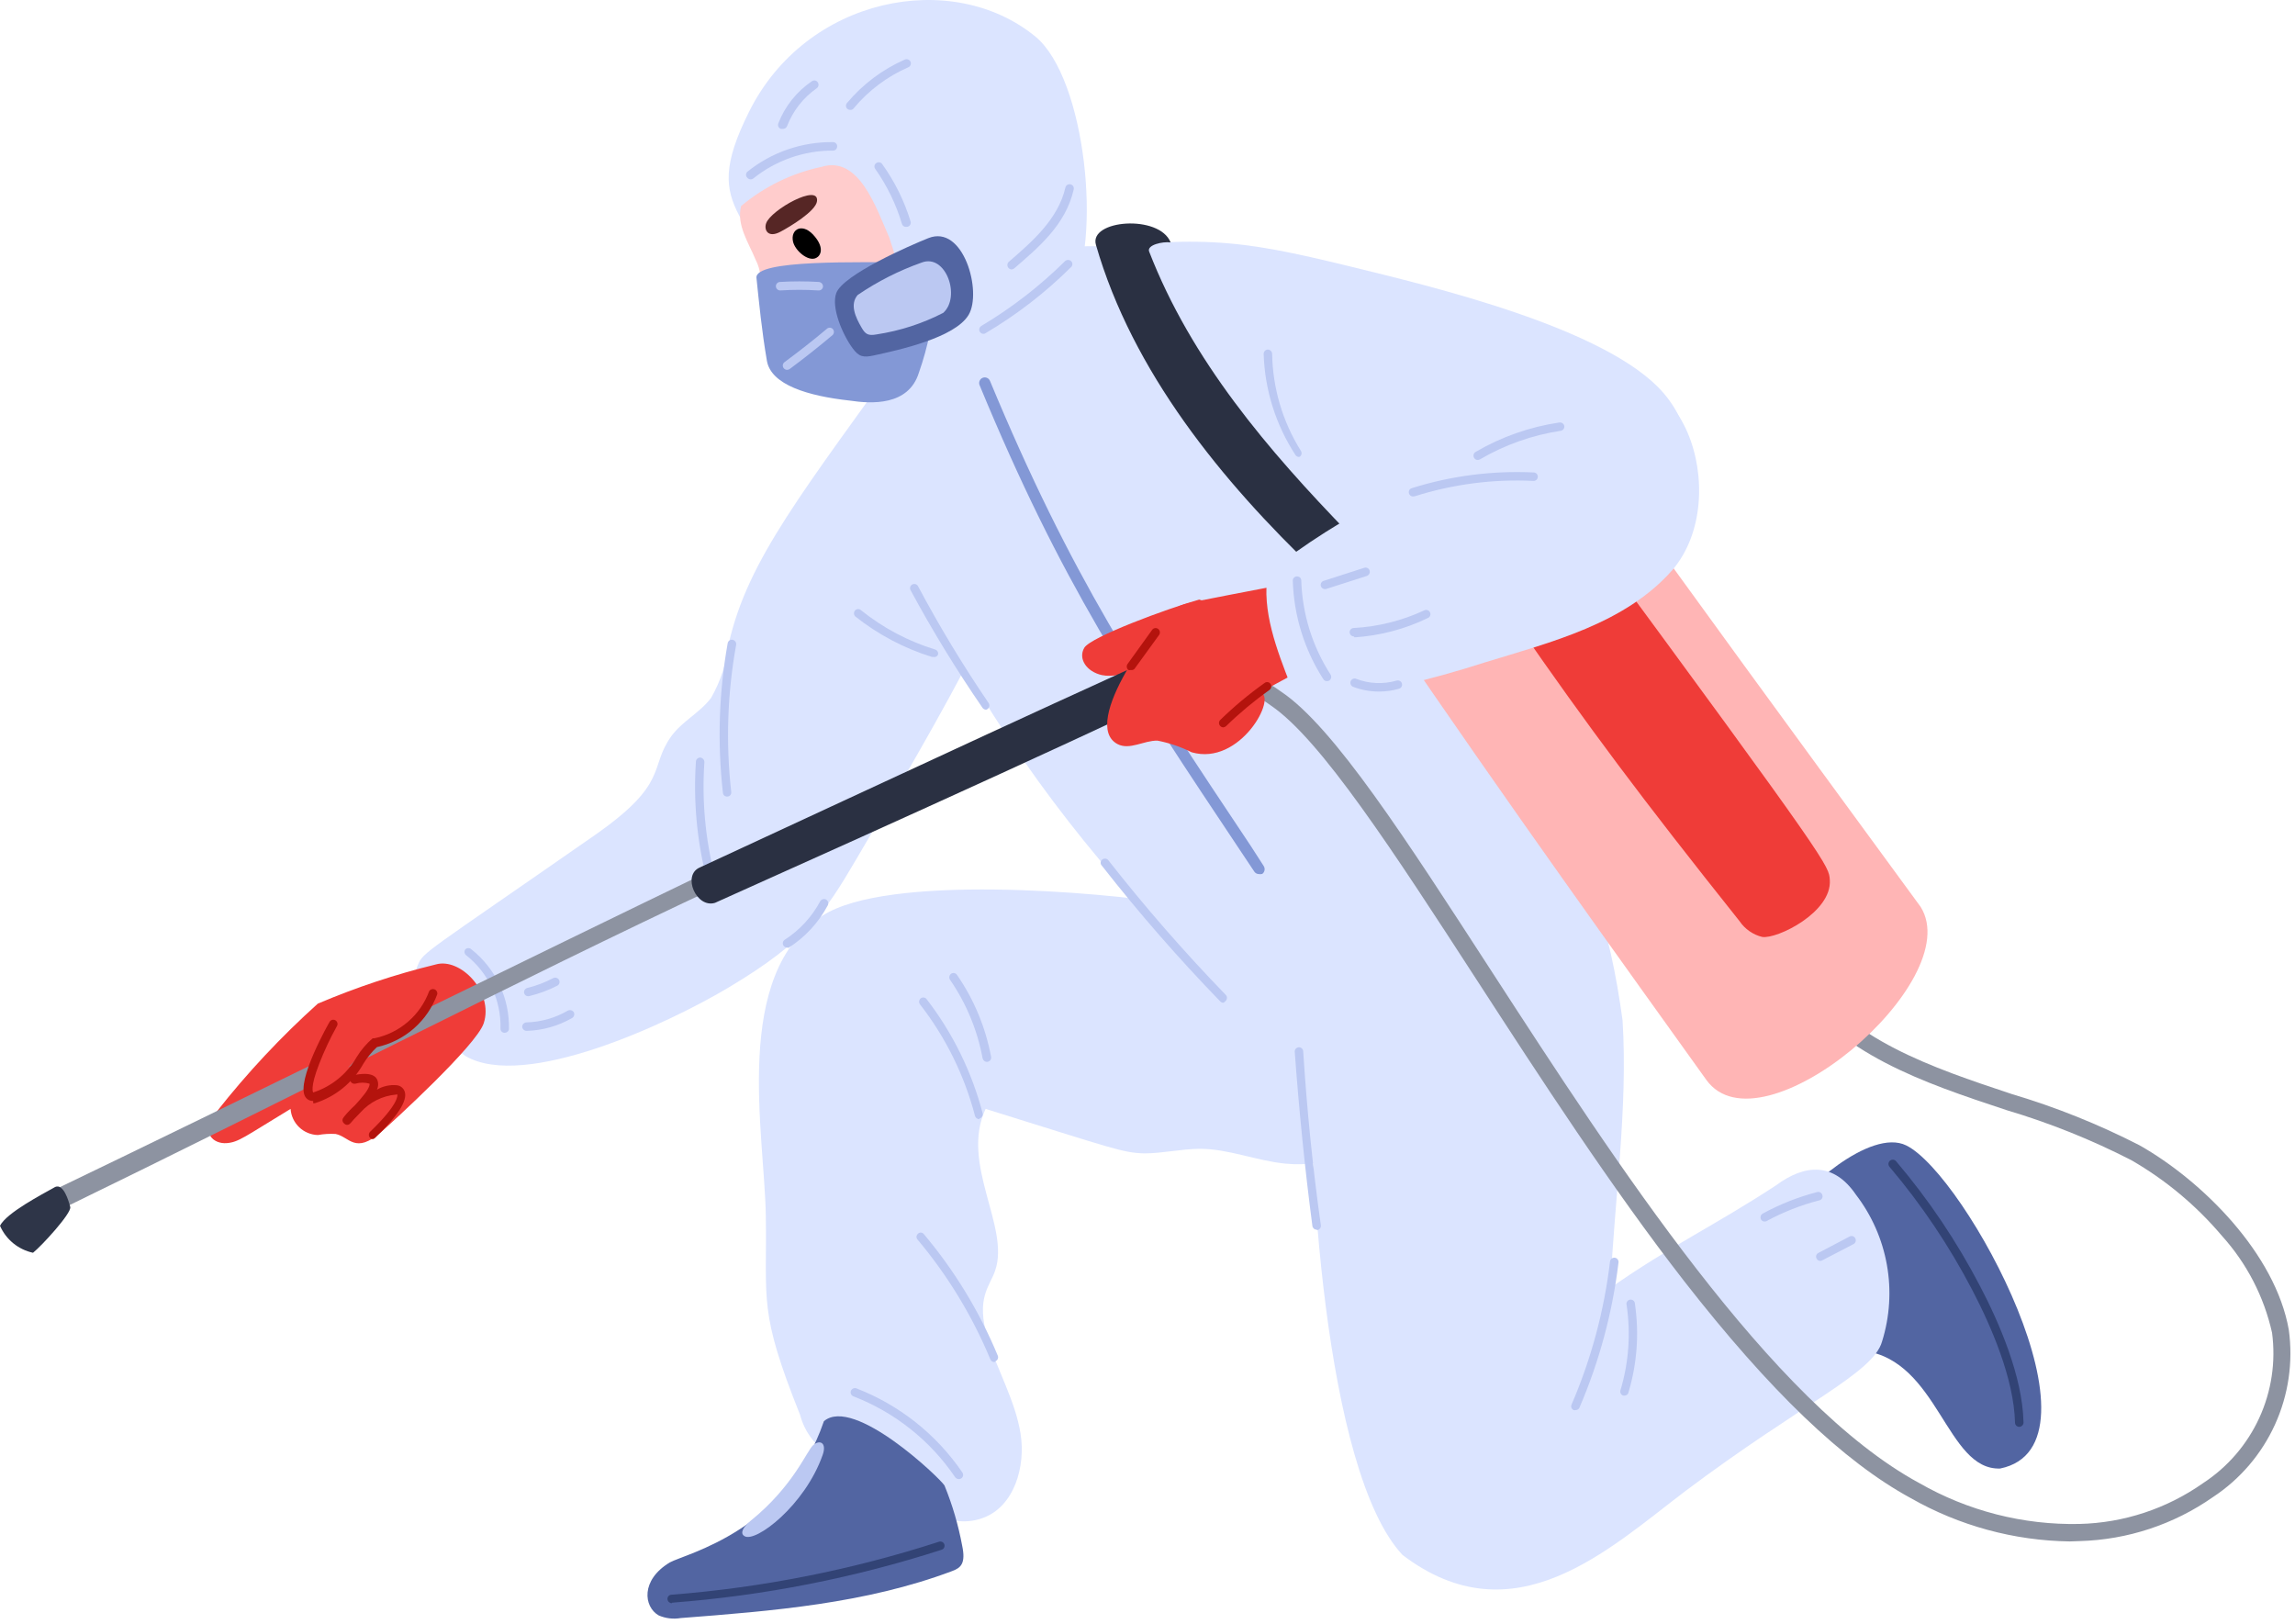<svg width="130" height="92" viewBox="0 0 130 92" fill="none" xmlns="http://www.w3.org/2000/svg">
<path d="M45.43 19.331C42.94 11.671 39.43 12.331 42.43 6.331C45.67 -0.189 53.94 -1.789 58.65 2.071C61.52 4.441 62.43 13.681 60.65 16.801C58.32 20.801 52.98 20.801 48.86 20.421C47.69 20.361 46.11 20.361 45.43 19.331Z" fill="#DBE4FF"/>
<path d="M51.66 19.22C45.46 27.9 42.38 31.64 41.28 36.45C41.16 37.535 40.82 38.583 40.28 39.53C39.65 40.37 38.63 40.86 38.02 41.71C36.74 43.5 37.95 44.34 33.67 47.32C24.09 53.99 23.98 53.91 23.67 54.66C23.25 55.6 23.81 56.66 24.37 57.54C24.848 58.447 25.533 59.229 26.37 59.82C29.71 61.76 37.78 58.02 41.28 55.93C45.69 53.3 46.76 51.63 48.45 48.76C52.98 41.04 58.93 31.12 59.23 25.7C59.51 20.62 56.23 17.55 53.58 17.63C52.58 17.66 51.58 18.18 51.66 19.22Z" fill="#DBE4FF"/>
<path d="M101.27 68.881C101.97 67.451 105.96 63.881 107.98 64.881C111.34 66.531 119.65 81.881 113.3 83.181C110.24 83.301 109.82 77.051 105.55 76.511C104.04 76.511 104.99 74.511 101.71 69.621C101.5 69.281 101 68.971 101.27 68.881Z" fill="#5265A2"/>
<path d="M74.3 58.461C74 65.131 75.01 83.351 79.45 88.081C85.75 92.861 91.1 87.771 95.45 84.471C102.1 79.471 106.11 77.791 106.61 75.981C107.047 74.579 107.141 73.092 106.883 71.646C106.626 70.2 106.024 68.837 105.13 67.671C103.89 65.851 102.27 65.901 100.59 67.151C97.1 69.431 94.59 70.591 91.22 72.951C91.45 67.901 92.22 62.831 91.91 57.791C91.22 52.791 89.91 47.391 85.77 44.031C81.51 47.871 75.06 52.301 74.3 58.461Z" fill="#DBE4FF"/>
<path d="M52.47 33.791C59.99 48.961 72.25 59.441 76.66 61.501C84.19 65.011 93.74 59.761 87.6 46.291C86.203 43.534 84.564 40.907 82.7 38.441C73.16 24.691 73.58 12.681 59.82 14.051C56.54 14.371 55.46 15.101 53.89 18.141C51.78 22.211 49.29 27.361 52.47 33.791Z" fill="#DBE4FF"/>
<path d="M117.24 87.311C114.081 87.267 110.985 86.424 108.24 84.861C104.41 82.781 100.24 78.771 95.41 72.581C91.26 67.241 87.22 61.011 83.66 55.521C78.92 48.211 74.82 41.891 72 39.971C71.269 39.425 70.428 39.046 69.534 38.861C68.641 38.676 67.718 38.69 66.83 38.901C66.77 38.919 66.706 38.926 66.644 38.919C66.581 38.913 66.52 38.895 66.464 38.865C66.408 38.836 66.359 38.795 66.319 38.746C66.279 38.697 66.249 38.641 66.23 38.581C66.196 38.457 66.211 38.326 66.273 38.214C66.335 38.101 66.438 38.018 66.56 37.981C67.586 37.725 68.656 37.699 69.693 37.905C70.731 38.111 71.71 38.543 72.56 39.171C75.56 41.171 79.68 47.601 84.48 55.001C91.55 65.901 100.35 79.471 108.71 84.001C111.47 85.586 114.609 86.388 117.79 86.321C120.301 86.261 122.737 85.457 124.79 84.011C126.18 83.104 127.284 81.823 127.976 80.315C128.668 78.808 128.919 77.135 128.7 75.491C128.243 73.446 127.265 71.555 125.86 70.001C124.408 68.284 122.669 66.832 120.72 65.711C118.459 64.552 116.096 63.605 113.66 62.881C108.95 61.321 104.09 59.701 101.4 55.561C101.364 55.509 101.338 55.45 101.326 55.388C101.313 55.326 101.313 55.262 101.326 55.2C101.339 55.138 101.365 55.08 101.402 55.028C101.439 54.977 101.486 54.933 101.54 54.901C101.592 54.866 101.651 54.841 101.713 54.829C101.775 54.817 101.838 54.818 101.9 54.831C101.961 54.844 102.02 54.869 102.071 54.905C102.123 54.941 102.167 54.987 102.2 55.041C104.72 58.891 109.42 60.461 113.96 61.971C116.455 62.712 118.875 63.683 121.19 64.871C124.73 66.871 128.89 71.001 129.65 75.331C129.9 77.154 129.629 79.011 128.868 80.687C128.107 82.363 126.888 83.789 125.35 84.801C123.135 86.351 120.513 87.217 117.81 87.291L117.24 87.311Z" fill="#8D93A1"/>
<path d="M66.58 51.211C62.24 50.511 50.26 49.491 46.58 51.871C41.43 55.201 43.31 64.181 43.38 68.871C43.45 73.761 42.96 74.231 45.32 80.141C45.458 80.668 45.708 81.159 46.053 81.58C46.398 82.001 46.83 82.343 47.32 82.581C51.61 85.181 53.61 86.721 55.65 85.991C57.44 85.361 58.11 83.091 57.81 81.211C57.51 79.331 56.5 77.651 55.95 75.831C55.26 73.501 56.06 72.891 56.37 71.971C57.23 69.491 54.37 65.921 55.83 62.811C63.03 65.051 63.59 65.301 64.83 65.331C65.83 65.331 66.9 65.081 67.95 65.071C69.59 65.071 71.17 65.751 72.81 65.911C77.49 66.391 83.41 61.851 84.12 59.991C84.83 58.131 83.55 56.251 82.05 55.061C79.28 52.871 75.68 52.061 72.22 51.371C67.68 50.421 65.14 49.581 66.58 51.211Z" fill="#DBE4FF"/>
<path d="M78.48 35.351C85.64 45.861 92.04 54.721 96.65 61.161C99.75 65.481 111.46 55.581 108.79 51.361C99.64 38.861 97.58 36.051 90.1 25.681C90.013 25.564 89.901 25.467 89.773 25.398C89.644 25.328 89.502 25.288 89.356 25.279C89.21 25.27 89.064 25.294 88.929 25.348C88.793 25.402 88.671 25.485 88.57 25.591L80.42 31.451C78.95 32.341 77.93 33.821 78.48 35.351Z" fill="#FFB5B5"/>
<path d="M85.97 35.401C89.97 41.171 92.97 45.191 98.54 52.181C98.841 52.626 99.298 52.944 99.82 53.071C100.67 53.201 103.77 51.671 103.65 49.851C103.59 49.031 103.79 49.151 89.65 29.941C88.99 29.031 88.43 28.551 86.76 29.311C82.93 31.051 83.85 32.381 85.97 35.401Z" fill="#EF3C38"/>
<path d="M40.24 49.85C40.186 49.85 40.133 49.833 40.09 49.8C40.047 49.768 40.015 49.722 40 49.67C39.468 47.537 39.273 45.334 39.42 43.14C39.421 43.109 39.429 43.078 39.442 43.049C39.455 43.021 39.474 42.995 39.497 42.974C39.521 42.952 39.548 42.936 39.578 42.925C39.607 42.914 39.639 42.909 39.67 42.91C39.734 42.918 39.792 42.948 39.835 42.996C39.877 43.044 39.901 43.106 39.9 43.17C39.754 45.314 39.946 47.467 40.47 49.55C40.485 49.611 40.476 49.676 40.444 49.73C40.413 49.784 40.361 49.824 40.3 49.84L40.24 49.85Z" fill="#BBC8F2"/>
<path d="M44.58 53.671C44.54 53.67 44.501 53.66 44.466 53.641C44.431 53.622 44.402 53.594 44.38 53.561C44.346 53.507 44.334 53.443 44.347 53.381C44.361 53.319 44.398 53.265 44.45 53.231C45.295 52.687 45.987 51.937 46.46 51.051C46.492 50.995 46.544 50.953 46.605 50.935C46.667 50.916 46.733 50.922 46.79 50.951C46.846 50.982 46.888 51.034 46.906 51.096C46.925 51.157 46.919 51.223 46.89 51.281C46.367 52.263 45.599 53.093 44.66 53.691C44.633 53.688 44.606 53.681 44.58 53.671Z" fill="#BBC8F2"/>
<path d="M28.58 58.501C28.549 58.501 28.518 58.495 28.49 58.482C28.461 58.47 28.436 58.452 28.414 58.43C28.392 58.407 28.376 58.381 28.365 58.352C28.354 58.323 28.349 58.292 28.35 58.261C28.371 57.466 28.206 56.677 27.869 55.957C27.533 55.237 27.033 54.605 26.41 54.111C26.384 54.092 26.362 54.068 26.346 54.041C26.329 54.014 26.318 53.983 26.314 53.951C26.309 53.92 26.311 53.887 26.319 53.856C26.327 53.825 26.341 53.796 26.36 53.771C26.407 53.728 26.467 53.704 26.53 53.704C26.593 53.704 26.654 53.728 26.7 53.771C27.383 54.311 27.93 55.002 28.3 55.79C28.669 56.578 28.851 57.441 28.83 58.311C28.817 58.366 28.784 58.415 28.739 58.45C28.693 58.484 28.637 58.502 28.58 58.501Z" fill="#BBC8F2"/>
<path d="M29.83 58.391C29.767 58.391 29.706 58.367 29.66 58.325C29.614 58.282 29.585 58.224 29.58 58.161C29.58 58.096 29.605 58.034 29.65 57.988C29.695 57.941 29.756 57.913 29.82 57.911C30.647 57.889 31.456 57.659 32.17 57.241C32.227 57.214 32.291 57.208 32.352 57.224C32.413 57.241 32.465 57.279 32.5 57.331C32.53 57.387 32.537 57.452 32.52 57.514C32.504 57.575 32.464 57.628 32.41 57.661C31.624 58.115 30.738 58.366 29.83 58.391Z" fill="#BBC8F2"/>
<path d="M29.92 56.431C29.867 56.432 29.815 56.415 29.773 56.382C29.731 56.349 29.702 56.303 29.69 56.251C29.683 56.22 29.682 56.188 29.687 56.156C29.692 56.125 29.703 56.095 29.72 56.068C29.736 56.041 29.758 56.018 29.784 55.999C29.81 55.981 29.839 55.968 29.87 55.961C30.381 55.835 30.875 55.647 31.34 55.401C31.399 55.373 31.466 55.368 31.527 55.389C31.589 55.409 31.64 55.453 31.67 55.511C31.699 55.566 31.704 55.631 31.685 55.691C31.667 55.751 31.625 55.801 31.57 55.831C31.066 56.09 30.532 56.288 29.98 56.421L29.92 56.431Z" fill="#BBC8F2"/>
<path d="M69.29 56.8C69.225 56.797 69.164 56.768 69.12 56.721C66.752 54.281 64.516 51.717 62.42 49.041C62.397 49.019 62.378 48.993 62.365 48.963C62.352 48.934 62.345 48.903 62.345 48.87C62.345 48.839 62.352 48.807 62.365 48.778C62.378 48.748 62.397 48.722 62.42 48.7C62.467 48.658 62.527 48.634 62.59 48.634C62.653 48.634 62.714 48.658 62.76 48.7C64.848 51.365 67.075 53.919 69.43 56.35C69.453 56.373 69.47 56.399 69.483 56.428C69.495 56.458 69.501 56.489 69.501 56.52C69.501 56.552 69.495 56.583 69.483 56.612C69.47 56.642 69.453 56.668 69.43 56.691C69.397 56.741 69.348 56.78 69.29 56.8Z" fill="#BBC8F2"/>
<path d="M55.47 63.391C55.416 63.391 55.363 63.373 55.32 63.341C55.277 63.308 55.245 63.263 55.23 63.211C54.633 60.923 53.578 58.78 52.13 56.911C52.087 56.864 52.063 56.804 52.063 56.741C52.063 56.678 52.087 56.617 52.13 56.571C52.153 56.548 52.179 56.531 52.208 56.518C52.237 56.506 52.269 56.5 52.3 56.5C52.332 56.5 52.363 56.506 52.392 56.518C52.421 56.531 52.448 56.548 52.47 56.571C53.958 58.494 55.043 60.698 55.66 63.051C55.676 63.113 55.667 63.179 55.635 63.235C55.603 63.29 55.552 63.332 55.49 63.351L55.47 63.391Z" fill="#BBC8F2"/>
<path d="M55.9 60.151C55.844 60.147 55.791 60.125 55.748 60.09C55.705 60.054 55.675 60.005 55.66 59.951C55.365 58.351 54.735 56.831 53.81 55.491C53.776 55.437 53.764 55.371 53.777 55.307C53.79 55.244 53.827 55.188 53.88 55.151C53.933 55.117 53.998 55.105 54.06 55.118C54.121 55.132 54.175 55.169 54.21 55.221C55.172 56.616 55.829 58.197 56.14 59.861C56.152 59.924 56.139 59.988 56.103 60.04C56.067 60.093 56.013 60.129 55.95 60.141L55.9 60.151Z" fill="#BBC8F2"/>
<path d="M56.33 77.151C56.281 77.152 56.233 77.139 56.192 77.112C56.15 77.085 56.118 77.046 56.1 77.001C55.081 74.549 53.695 72.266 51.99 70.231C51.967 70.209 51.948 70.183 51.935 70.154C51.922 70.124 51.915 70.093 51.915 70.061C51.915 70.029 51.922 69.997 51.935 69.968C51.948 69.939 51.967 69.912 51.99 69.891C52.011 69.868 52.036 69.849 52.065 69.836C52.093 69.823 52.124 69.816 52.155 69.816C52.186 69.816 52.217 69.823 52.246 69.836C52.274 69.849 52.3 69.868 52.32 69.891C54.066 71.961 55.483 74.289 56.52 76.791C56.543 76.849 56.543 76.915 56.519 76.972C56.494 77.03 56.448 77.076 56.39 77.101C56.375 77.123 56.354 77.14 56.33 77.151Z" fill="#BBC8F2"/>
<path d="M54.31 83.781C54.272 83.779 54.234 83.769 54.2 83.752C54.165 83.735 54.135 83.71 54.11 83.681C52.699 81.6 50.686 79.998 48.34 79.091C48.311 79.08 48.283 79.063 48.261 79.041C48.237 79.02 48.219 78.994 48.206 78.965C48.193 78.936 48.186 78.905 48.185 78.874C48.184 78.842 48.189 78.811 48.2 78.781C48.225 78.723 48.27 78.676 48.328 78.65C48.385 78.624 48.45 78.621 48.51 78.641C50.946 79.584 53.038 81.243 54.51 83.401C54.529 83.427 54.543 83.457 54.55 83.488C54.557 83.519 54.558 83.552 54.552 83.584C54.547 83.615 54.535 83.646 54.517 83.673C54.5 83.7 54.477 83.723 54.45 83.741C54.409 83.769 54.36 83.783 54.31 83.781Z" fill="#BBC8F2"/>
<path d="M99.96 69.19C99.917 69.193 99.874 69.183 99.837 69.162C99.8 69.14 99.769 69.109 99.75 69.07C99.721 69.013 99.715 68.947 99.734 68.885C99.752 68.824 99.794 68.772 99.85 68.74C100.826 68.208 101.864 67.799 102.94 67.52C102.971 67.513 103.003 67.512 103.034 67.517C103.065 67.522 103.095 67.533 103.122 67.55C103.149 67.567 103.173 67.588 103.191 67.614C103.21 67.64 103.223 67.669 103.23 67.7C103.239 67.731 103.242 67.762 103.238 67.793C103.234 67.825 103.224 67.855 103.208 67.882C103.192 67.909 103.171 67.933 103.145 67.952C103.12 67.97 103.091 67.983 103.06 67.99C102.015 68.258 101.007 68.654 100.06 69.17C100.029 69.186 99.994 69.192 99.96 69.19Z" fill="#BBC8F2"/>
<path d="M103.11 71.42C103.067 71.421 103.024 71.409 102.986 71.386C102.949 71.363 102.919 71.33 102.9 71.29C102.885 71.263 102.875 71.233 102.872 71.202C102.869 71.17 102.872 71.139 102.881 71.109C102.89 71.079 102.906 71.051 102.926 71.027C102.947 71.004 102.972 70.984 103 70.97L104.77 70.04C104.798 70.025 104.828 70.015 104.859 70.012C104.89 70.009 104.922 70.012 104.952 70.021C104.982 70.031 105.01 70.046 105.033 70.067C105.057 70.087 105.077 70.112 105.09 70.14C105.106 70.168 105.116 70.2 105.119 70.231C105.123 70.263 105.12 70.296 105.11 70.327C105.101 70.357 105.085 70.386 105.065 70.411C105.044 70.435 105.019 70.456 104.99 70.47L103.22 71.39C103.187 71.409 103.149 71.42 103.11 71.42Z" fill="#BBC8F2"/>
<path d="M89.24 79.871C89.208 79.882 89.173 79.882 89.14 79.871C89.112 79.859 89.086 79.842 89.064 79.819C89.042 79.797 89.025 79.771 89.014 79.742C89.003 79.713 88.998 79.682 88.999 79.651C89 79.62 89.007 79.589 89.02 79.561C90.133 76.977 90.868 74.245 91.2 71.451C91.208 71.388 91.241 71.33 91.292 71.29C91.342 71.251 91.407 71.233 91.47 71.241C91.534 71.249 91.592 71.282 91.631 71.333C91.671 71.383 91.688 71.448 91.68 71.511C91.339 74.35 90.591 77.125 89.46 79.751C89.438 79.79 89.406 79.821 89.367 79.842C89.328 79.863 89.284 79.873 89.24 79.871Z" fill="#BBC8F2"/>
<path d="M92.02 79.051H91.95C91.92 79.042 91.892 79.027 91.868 79.007C91.843 78.987 91.823 78.962 91.808 78.934C91.793 78.906 91.784 78.876 91.781 78.844C91.778 78.813 91.781 78.781 91.79 78.751C92.261 77.186 92.38 75.537 92.14 73.921C92.13 73.888 92.128 73.853 92.133 73.819C92.137 73.785 92.149 73.752 92.168 73.724C92.186 73.695 92.211 73.67 92.24 73.651C92.268 73.632 92.301 73.62 92.335 73.615C92.369 73.61 92.404 73.612 92.437 73.622C92.47 73.631 92.5 73.648 92.526 73.67C92.553 73.692 92.574 73.72 92.588 73.751C92.603 73.782 92.61 73.817 92.61 73.851C92.856 75.524 92.733 77.23 92.25 78.851C92.243 78.906 92.216 78.958 92.173 78.994C92.131 79.031 92.076 79.051 92.02 79.051Z" fill="#BBC8F2"/>
<path d="M74.58 69.65C74.521 69.651 74.464 69.63 74.42 69.591C74.376 69.552 74.347 69.499 74.34 69.44C73.91 66.17 73.58 62.85 73.34 59.56C73.34 59.497 73.365 59.436 73.41 59.391C73.455 59.346 73.516 59.32 73.58 59.32C73.644 59.32 73.704 59.346 73.75 59.391C73.795 59.436 73.82 59.497 73.82 59.56C74.03 62.84 74.36 66.15 74.82 69.41C74.826 69.474 74.807 69.537 74.768 69.587C74.729 69.637 74.673 69.67 74.61 69.68L74.58 69.65Z" fill="#BBC8F2"/>
<path d="M71.32 49.511C71.267 49.512 71.214 49.5 71.167 49.475C71.12 49.451 71.08 49.415 71.05 49.371L70.33 48.291C63.94 38.711 60.08 32.931 55.49 21.821C55.473 21.782 55.465 21.741 55.464 21.699C55.464 21.657 55.472 21.615 55.488 21.576C55.504 21.537 55.527 21.501 55.556 21.471C55.586 21.441 55.621 21.417 55.66 21.401C55.699 21.385 55.741 21.377 55.784 21.377C55.827 21.377 55.868 21.386 55.908 21.403C55.947 21.42 55.982 21.444 56.012 21.475C56.041 21.505 56.064 21.541 56.08 21.581C60.65 32.581 64.49 38.391 70.86 47.931L71.58 49.051C71.627 49.122 71.645 49.208 71.63 49.292C71.615 49.376 71.569 49.451 71.5 49.501C71.441 49.518 71.38 49.521 71.32 49.511Z" fill="#8398D6"/>
<path d="M67.93 33.961C66.08 34.481 61.78 36.081 61.42 36.691C61.06 37.301 61.53 38.041 62.42 38.241C64.66 38.711 70.58 34.731 67.93 33.961Z" fill="#EF3C38"/>
<path d="M24.68 54.631C22.397 55.188 20.163 55.93 18 56.851C15.922 58.72 14.008 60.764 12.28 62.961C11.28 64.231 12.14 64.801 12.83 64.751C13.52 64.701 13.83 64.401 16.46 62.811C16.487 63.206 16.662 63.577 16.948 63.851C17.235 64.125 17.614 64.282 18.01 64.291C18.34 64.231 18.675 64.211 19.01 64.231C19.79 64.381 20.11 65.411 21.6 64.111C22.14 63.641 26.99 59.221 27.4 57.961C27.98 56.201 26.08 54.221 24.68 54.631Z" fill="#EF3C38"/>
<path d="M3.17 67.351C11.8 63.211 31.62 53.461 40.17 49.351C40.77 49.091 41.12 50.011 40.63 50.241C29.74 55.331 15.71 62.541 3.53 68.461C2.9 68.991 2.05 67.971 3.17 67.351Z" fill="#8D93A1"/>
<path d="M3.98 68.371C3.89 68.02 3.6 67.031 3.13 67.231C2.35 67.671 0.38 68.691 0 69.43C0.168 69.816 0.425 70.155 0.75 70.421C1.076 70.687 1.459 70.872 1.87 70.96C2.35 70.581 4.05 68.731 3.98 68.371Z" fill="#2E3548"/>
<path d="M70.94 34.77C61.28 39.05 50.63 44.05 39.63 49.14C38.63 49.58 39.44 51.46 40.5 51.14C51.11 46.38 62.28 41.34 71.99 36.66C72.65 36.35 72.03 34.29 70.94 34.77Z" fill="#2A3042"/>
<path d="M72.58 33.131C67.41 34.131 67.21 34.131 66.65 34.401C65.65 34.961 61.11 41.011 63.31 42.151C63.99 42.501 64.79 41.941 65.56 41.951C66.234 42.08 66.887 42.303 67.5 42.611C70.26 43.411 72.39 39.431 71.38 39.221C75 37.221 75.65 37.221 75.21 35.541C74.68 33.651 74.36 32.801 72.58 33.131Z" fill="#EF3C38"/>
<path d="M19.17 57.25C17.39 59.75 16.87 62.75 18.23 61.76C19.87 60.55 20.3 59.7 21.02 59.26C21.41 59.03 24.12 58.34 24.69 55.4C22.78 55.54 20.39 55.54 19.17 57.25Z" fill="#EF3C38"/>
<path d="M59.58 14.351C67.95 13.281 69.96 13.501 76.51 15.101C80.99 16.201 91.02 18.561 94.21 22.241C96.09 24.401 95.85 26.911 94.82 27.891C94.101 28.427 93.216 28.693 92.32 28.641C85.22 28.971 78.93 32.151 71.18 26.351C70.54 25.871 70.43 26.621 69.07 25.151C65.94 21.741 62.94 18.221 59.58 14.351Z" fill="#DBE4FF"/>
<path d="M74.58 32.381C69.19 27.241 64.15 21.051 62.08 13.871C61.66 12.451 65.67 12.121 66.31 13.731C65.86 13.671 64.96 13.871 65.09 14.241C67.48 20.411 71.81 25.481 76.43 30.241C77.77 31.291 75.85 33.361 74.58 32.381Z" fill="#2A3042"/>
<path d="M85.95 24.681C81.06 26.821 75.95 29.121 71.82 32.471C71.45 34.581 72.34 36.841 73.1 38.801C73.183 39.127 73.391 39.408 73.679 39.582C73.967 39.756 74.312 39.81 74.64 39.731C77.852 39.258 81.02 38.519 84.11 37.521C87.86 36.371 92.04 35.341 94.73 32.291C98.32 28.091 95.08 19.041 89.78 22.291C88.58 22.321 87.27 22.471 85.95 24.681Z" fill="#DBE4FF"/>
<path d="M114.38 80.821C114.317 80.821 114.256 80.796 114.211 80.751C114.166 80.706 114.14 80.645 114.14 80.581C114.08 78.101 112.8 75.141 111.73 73.091C110.428 70.591 108.852 68.243 107.03 66.091C106.988 66.042 106.967 65.978 106.971 65.913C106.976 65.849 107.006 65.789 107.055 65.746C107.104 65.704 107.168 65.683 107.233 65.687C107.298 65.692 107.358 65.722 107.4 65.771C109.242 67.94 110.835 70.308 112.15 72.831C113.25 74.921 114.56 77.961 114.62 80.531C114.626 80.566 114.624 80.602 114.615 80.637C114.605 80.671 114.589 80.703 114.566 80.731C114.543 80.758 114.515 80.78 114.483 80.796C114.451 80.812 114.416 80.82 114.38 80.821Z" fill="#324375"/>
<path d="M42.52 10.16C42.447 10.156 42.379 10.124 42.33 10.07C42.307 10.048 42.29 10.022 42.278 9.992C42.266 9.963 42.259 9.932 42.259 9.9C42.259 9.869 42.266 9.838 42.278 9.808C42.29 9.779 42.307 9.753 42.33 9.73C43.705 8.622 45.424 8.028 47.19 8.05C47.221 8.05 47.252 8.057 47.28 8.069C47.309 8.081 47.335 8.099 47.356 8.121C47.378 8.144 47.394 8.17 47.405 8.199C47.416 8.228 47.421 8.259 47.42 8.29C47.421 8.322 47.416 8.354 47.404 8.384C47.393 8.414 47.375 8.441 47.353 8.463C47.33 8.486 47.303 8.503 47.273 8.515C47.244 8.527 47.212 8.532 47.18 8.53C45.54 8.525 43.948 9.083 42.67 10.11C42.628 10.145 42.574 10.163 42.52 10.16Z" fill="#BBC8F2"/>
<path d="M55.71 18.91C55.657 18.911 55.604 18.894 55.562 18.862C55.519 18.83 55.488 18.784 55.474 18.732C55.461 18.68 55.465 18.626 55.486 18.576C55.507 18.527 55.543 18.486 55.59 18.46C57.313 17.433 58.904 16.201 60.33 14.79C60.376 14.748 60.437 14.724 60.5 14.724C60.563 14.724 60.624 14.748 60.67 14.79C60.694 14.812 60.713 14.838 60.726 14.867C60.739 14.897 60.745 14.928 60.745 14.96C60.745 14.992 60.739 15.024 60.726 15.053C60.713 15.082 60.694 15.109 60.67 15.13C59.218 16.572 57.592 17.829 55.83 18.87C55.797 18.899 55.754 18.913 55.71 18.91Z" fill="#BBC8F2"/>
<path d="M57.31 15.261C57.276 15.262 57.242 15.255 57.211 15.241C57.18 15.227 57.152 15.207 57.13 15.181C57.087 15.135 57.063 15.074 57.063 15.011C57.063 14.948 57.087 14.887 57.13 14.841C58.44 13.711 59.94 12.421 60.35 10.621C60.365 10.559 60.404 10.505 60.458 10.471C60.512 10.437 60.578 10.426 60.64 10.441C60.703 10.456 60.757 10.494 60.79 10.549C60.824 10.603 60.835 10.669 60.82 10.731C60.37 12.731 58.82 14.021 57.44 15.211C57.402 15.238 57.357 15.255 57.31 15.261Z" fill="#BBC8F2"/>
<path d="M44.32 7.301H44.23C44.199 7.29 44.171 7.273 44.147 7.25C44.123 7.228 44.104 7.201 44.091 7.171C44.078 7.141 44.071 7.109 44.071 7.076C44.071 7.043 44.077 7.011 44.09 6.981C44.467 6.013 45.13 5.183 45.99 4.601C46.015 4.582 46.044 4.569 46.075 4.562C46.105 4.555 46.137 4.554 46.168 4.559C46.199 4.565 46.228 4.577 46.255 4.594C46.281 4.612 46.303 4.634 46.32 4.661C46.339 4.687 46.352 4.716 46.36 4.748C46.367 4.779 46.368 4.812 46.362 4.844C46.356 4.875 46.345 4.906 46.327 4.933C46.309 4.96 46.287 4.983 46.26 5.001C45.499 5.535 44.914 6.283 44.58 7.151C44.559 7.201 44.522 7.242 44.475 7.269C44.428 7.296 44.374 7.307 44.32 7.301Z" fill="#BBC8F2"/>
<path d="M48.14 6.221C48.084 6.221 48.031 6.199 47.99 6.161C47.968 6.139 47.95 6.112 47.938 6.083C47.926 6.054 47.919 6.023 47.919 5.991C47.919 5.959 47.926 5.928 47.938 5.899C47.95 5.87 47.968 5.843 47.99 5.821C48.878 4.764 49.997 3.926 51.26 3.371C51.32 3.347 51.386 3.348 51.446 3.372C51.506 3.396 51.554 3.442 51.58 3.501C51.603 3.559 51.603 3.625 51.578 3.683C51.554 3.741 51.508 3.787 51.45 3.811C50.254 4.334 49.196 5.128 48.36 6.131C48.337 6.167 48.303 6.194 48.264 6.21C48.225 6.226 48.181 6.23 48.14 6.221Z" fill="#BBC8F2"/>
<path d="M17.74 62.361C17.65 62.365 17.561 62.345 17.482 62.303C17.403 62.26 17.337 62.197 17.29 62.121C16.75 61.231 18.65 57.911 18.67 57.881C18.686 57.852 18.708 57.828 18.735 57.808C18.761 57.789 18.791 57.775 18.823 57.767C18.855 57.76 18.887 57.759 18.92 57.765C18.952 57.77 18.983 57.783 19.01 57.801C19.063 57.836 19.1 57.89 19.113 57.951C19.126 58.013 19.114 58.078 19.08 58.131C18.698 58.817 18.364 59.529 18.08 60.261C17.54 61.641 17.74 61.881 17.74 61.881C18.78 61.543 19.657 60.83 20.2 59.881C20.446 59.479 20.753 59.118 21.11 58.811H21.21C21.911 58.667 22.564 58.346 23.107 57.879C23.65 57.411 24.064 56.813 24.31 56.141C24.34 56.092 24.387 56.054 24.441 56.035C24.496 56.016 24.555 56.017 24.61 56.037C24.664 56.057 24.71 56.095 24.739 56.145C24.768 56.195 24.779 56.254 24.77 56.311C24.5 57.059 24.045 57.727 23.447 58.252C22.849 58.777 22.127 59.141 21.35 59.311C21.057 59.586 20.801 59.899 20.59 60.241C19.992 61.316 19.004 62.121 17.83 62.491H17.74V62.361Z" fill="#B4130D"/>
<path d="M21.13 64.521C21.098 64.521 21.067 64.516 21.038 64.504C21.008 64.492 20.982 64.474 20.96 64.451C20.917 64.405 20.893 64.344 20.893 64.281C20.893 64.218 20.917 64.157 20.96 64.111C22.63 62.511 22.51 62.021 22.51 62.001C22.51 61.981 22.51 62.001 22.43 62.001C21.661 62.07 20.947 62.427 20.43 63.001L20.23 63.211C20.107 63.331 19.99 63.458 19.88 63.591L19.83 63.641C19.809 63.664 19.784 63.683 19.755 63.696C19.727 63.709 19.696 63.715 19.665 63.715C19.634 63.715 19.603 63.709 19.574 63.696C19.546 63.683 19.52 63.664 19.5 63.641C19.474 63.623 19.453 63.6 19.436 63.574C19.42 63.547 19.409 63.517 19.404 63.486C19.399 63.456 19.401 63.424 19.409 63.394C19.417 63.364 19.431 63.335 19.45 63.311L19.5 63.241C19.684 63.017 19.885 62.806 20.1 62.611C20.305 62.394 20.498 62.167 20.68 61.931C20.99 61.511 20.93 61.381 20.93 61.381C20.672 61.307 20.398 61.307 20.14 61.381C20.078 61.396 20.012 61.387 19.956 61.356C19.9 61.324 19.858 61.272 19.84 61.211C19.831 61.18 19.828 61.148 19.832 61.116C19.835 61.084 19.846 61.053 19.861 61.025C19.877 60.997 19.898 60.972 19.924 60.953C19.95 60.933 19.979 60.919 20.01 60.911C20.01 60.911 21.07 60.621 21.35 61.121C21.396 61.214 21.421 61.317 21.421 61.421C21.421 61.525 21.396 61.628 21.35 61.721C21.691 61.521 22.086 61.433 22.48 61.471C22.584 61.483 22.682 61.525 22.762 61.593C22.843 61.66 22.901 61.75 22.93 61.851C23.08 62.361 22.52 63.231 21.26 64.441C21.225 64.479 21.18 64.507 21.13 64.521Z" fill="#B4130D"/>
<path d="M64.06 37.951C64.014 37.963 63.966 37.963 63.92 37.951C63.87 37.911 63.837 37.854 63.827 37.791C63.818 37.728 63.833 37.663 63.87 37.611L65.26 35.681C65.278 35.654 65.301 35.632 65.328 35.614C65.355 35.596 65.386 35.584 65.417 35.579C65.449 35.573 65.482 35.574 65.513 35.581C65.544 35.589 65.574 35.602 65.6 35.621C65.652 35.659 65.687 35.716 65.698 35.779C65.709 35.842 65.696 35.907 65.66 35.961L64.26 37.891C64.234 37.916 64.202 37.935 64.167 37.945C64.132 37.955 64.096 37.958 64.06 37.951Z" fill="#B4130D"/>
<path d="M69.29 41.201C69.225 41.197 69.164 41.169 69.12 41.121C69.097 41.099 69.08 41.072 69.068 41.043C69.056 41.014 69.049 40.983 69.049 40.951C69.049 40.919 69.056 40.888 69.068 40.859C69.08 40.83 69.097 40.803 69.12 40.781C69.904 40.017 70.747 39.314 71.64 38.681C71.665 38.662 71.694 38.649 71.725 38.642C71.755 38.635 71.787 38.634 71.818 38.639C71.849 38.645 71.878 38.657 71.904 38.674C71.93 38.692 71.953 38.715 71.97 38.741C72.006 38.792 72.021 38.854 72.012 38.916C72.002 38.978 71.969 39.033 71.92 39.071C71.045 39.694 70.22 40.382 69.45 41.131C69.405 41.171 69.349 41.195 69.29 41.201Z" fill="#B4130D"/>
<path d="M46.67 80.501C44.54 86.731 38.9 87.981 37.94 88.501C36.28 89.501 36.46 91.011 37.31 91.501C37.703 91.672 38.138 91.724 38.56 91.651C43.76 91.251 49.04 90.831 53.93 88.991C54.42 88.811 54.72 88.571 54.5 87.541C54.283 86.376 53.948 85.237 53.5 84.141C53.26 83.741 48.36 79.051 46.67 80.501Z" fill="#5265A2"/>
<path d="M50.37 13.45C49.62 11.75 48.66 8.8 46.54 9.45C44.861 9.805 43.295 10.568 41.98 11.67C41.7 12.74 42.42 13.77 42.81 14.73C43.57 16.22 42.42 17.63 43.95 17.8C46.75 18.26 52.77 20.29 50.37 13.45Z" fill="#FFCCCC"/>
<path d="M51.85 14.861C48.55 14.861 42.74 14.691 42.85 15.741C43 17.171 43.15 18.741 43.44 20.431C43.67 21.801 45.77 22.431 48.14 22.691C49.33 22.871 51.46 23.011 52.05 21.111C52.563 19.653 52.872 18.133 52.97 16.591C53.14 15.731 52.92 14.931 51.85 14.861Z" fill="#8398D6"/>
<path d="M52.58 13.491C51.58 13.891 47.76 15.551 47.37 16.601C47.07 17.421 47.73 18.961 48.3 19.731C48.66 20.221 48.91 20.261 49.51 20.131C50.93 19.821 54.1 19.131 54.87 17.831C55.64 16.531 54.58 12.681 52.58 13.491Z" fill="#5265A2"/>
<path d="M52.21 14.871C50.926 15.325 49.706 15.943 48.58 16.711C48.12 17.251 48.47 17.981 48.8 18.551C49.02 18.931 49.17 19.031 49.66 18.941C50.975 18.741 52.248 18.329 53.43 17.721C54.44 16.811 53.58 14.351 52.21 14.871Z" fill="#BBC8F2"/>
<path d="M42.51 86.15C44.98 84.15 45.7 82.15 46.08 81.84C46.46 81.53 46.84 81.74 46.6 82.41C45.6 85.27 42.79 87.41 42.17 87.01C41.9 86.85 42.09 86.5 42.51 86.15Z" fill="#BBC8F2"/>
<path d="M43.4 12.64C43.26 13.02 43.5 13.51 44.22 13.12C44.73 12.85 46.22 11.96 46.28 11.39C46.4 10.37 43.68 11.88 43.4 12.64Z" fill="#562625"/>
<path d="M44.92 13.681C45.03 14.191 45.78 14.841 46.23 14.611C46.5 14.481 46.68 14.051 46.18 13.431C45.49 12.551 44.76 12.971 44.92 13.681Z" fill="black"/>
<path d="M51.32 12.851C51.268 12.852 51.217 12.837 51.176 12.806C51.134 12.775 51.104 12.731 51.09 12.681C50.758 11.569 50.248 10.519 49.58 9.571C49.561 9.546 49.547 9.518 49.539 9.487C49.531 9.457 49.53 9.426 49.534 9.395C49.539 9.364 49.55 9.334 49.566 9.308C49.583 9.281 49.605 9.258 49.63 9.241C49.656 9.221 49.685 9.207 49.716 9.199C49.747 9.191 49.779 9.189 49.811 9.194C49.843 9.199 49.873 9.21 49.9 9.226C49.928 9.243 49.952 9.265 49.97 9.291C50.68 10.28 51.223 11.377 51.58 12.541C51.59 12.571 51.593 12.603 51.59 12.634C51.587 12.665 51.577 12.696 51.562 12.724C51.548 12.752 51.528 12.776 51.503 12.796C51.479 12.816 51.45 12.832 51.42 12.841L51.32 12.851Z" fill="#BBC8F2"/>
<path d="M44.19 16.451C44.128 16.451 44.068 16.427 44.024 16.384C43.979 16.342 43.953 16.283 43.95 16.221C43.947 16.159 43.968 16.099 44.01 16.052C44.051 16.005 44.108 15.976 44.17 15.971C44.909 15.926 45.651 15.926 46.39 15.971C46.454 15.979 46.512 16.009 46.555 16.057C46.597 16.105 46.62 16.167 46.62 16.231C46.617 16.263 46.609 16.294 46.594 16.322C46.58 16.35 46.56 16.375 46.536 16.395C46.512 16.416 46.484 16.431 46.453 16.441C46.423 16.451 46.392 16.454 46.36 16.451C45.641 16.406 44.919 16.406 44.2 16.451H44.19Z" fill="#BBC8F2"/>
<path d="M44.58 20.951C44.543 20.949 44.507 20.939 44.474 20.922C44.441 20.904 44.413 20.88 44.39 20.851C44.371 20.826 44.356 20.797 44.349 20.766C44.34 20.735 44.339 20.702 44.343 20.671C44.348 20.639 44.359 20.608 44.376 20.581C44.392 20.554 44.414 20.53 44.44 20.511C45.25 19.911 46.06 19.281 46.83 18.631C46.852 18.609 46.879 18.591 46.908 18.579C46.937 18.567 46.968 18.561 47 18.561C47.032 18.561 47.063 18.567 47.092 18.579C47.121 18.591 47.148 18.609 47.17 18.631C47.213 18.677 47.237 18.738 47.237 18.801C47.237 18.864 47.213 18.925 47.17 18.971C46.39 19.631 45.58 20.271 44.76 20.881C44.709 20.924 44.646 20.948 44.58 20.951Z" fill="#BBC8F2"/>
<path d="M80.04 28.12C79.983 28.121 79.927 28.1 79.883 28.063C79.839 28.025 79.81 27.973 79.801 27.916C79.793 27.859 79.805 27.8 79.836 27.752C79.867 27.703 79.915 27.667 79.97 27.651C82.2 26.951 84.536 26.65 86.87 26.761C86.934 26.761 86.995 26.786 87.04 26.831C87.085 26.876 87.11 26.937 87.11 27C87.11 27.064 87.085 27.125 87.04 27.17C86.995 27.215 86.934 27.241 86.87 27.241C84.593 27.128 82.314 27.422 80.14 28.11L80.04 28.12Z" fill="#BBC8F2"/>
<path d="M83.71 26.051C83.667 26.054 83.624 26.044 83.587 26.023C83.55 26.001 83.519 25.969 83.5 25.931C83.484 25.904 83.473 25.874 83.468 25.843C83.463 25.812 83.464 25.78 83.472 25.75C83.479 25.719 83.492 25.69 83.511 25.665C83.53 25.639 83.553 25.617 83.58 25.601C85.042 24.745 86.654 24.178 88.33 23.931C88.393 23.922 88.458 23.938 88.51 23.975C88.562 24.012 88.598 24.068 88.61 24.131C88.619 24.193 88.603 24.256 88.565 24.307C88.528 24.357 88.472 24.391 88.41 24.401C86.794 24.645 85.24 25.195 83.83 26.021C83.793 26.04 83.752 26.05 83.71 26.051Z" fill="#BBC8F2"/>
<path d="M75.16 38.581C75.12 38.582 75.081 38.572 75.046 38.553C75.01 38.533 74.981 38.505 74.96 38.471C73.887 36.803 73.289 34.874 73.23 32.891C73.229 32.86 73.234 32.829 73.245 32.8C73.256 32.771 73.272 32.745 73.294 32.722C73.315 32.7 73.341 32.682 73.37 32.67C73.398 32.657 73.429 32.651 73.46 32.651C73.492 32.648 73.524 32.652 73.554 32.663C73.585 32.673 73.612 32.69 73.636 32.711C73.659 32.733 73.678 32.759 73.691 32.788C73.704 32.818 73.71 32.849 73.71 32.881C73.769 34.776 74.342 36.619 75.37 38.211C75.404 38.267 75.414 38.334 75.399 38.398C75.385 38.461 75.345 38.516 75.29 38.551C75.25 38.572 75.205 38.582 75.16 38.581Z" fill="#BBC8F2"/>
<path d="M75.05 33.371C74.999 33.369 74.95 33.352 74.908 33.322C74.867 33.292 74.836 33.249 74.82 33.201C74.811 33.171 74.808 33.139 74.811 33.108C74.814 33.076 74.823 33.045 74.838 33.018C74.853 32.99 74.873 32.965 74.897 32.945C74.922 32.925 74.95 32.91 74.98 32.901L77.28 32.161C77.34 32.142 77.405 32.147 77.461 32.175C77.517 32.203 77.56 32.252 77.58 32.311C77.6 32.372 77.595 32.438 77.567 32.496C77.539 32.553 77.49 32.598 77.43 32.621L75.12 33.361L75.05 33.371Z" fill="#BBC8F2"/>
<path d="M78.11 39.171C77.608 39.171 77.11 39.08 76.64 38.901C76.582 38.874 76.535 38.826 76.511 38.767C76.487 38.707 76.487 38.64 76.51 38.581C76.535 38.523 76.581 38.477 76.639 38.452C76.697 38.428 76.762 38.427 76.82 38.451C77.552 38.733 78.356 38.768 79.11 38.551C79.171 38.532 79.237 38.538 79.293 38.569C79.35 38.599 79.392 38.65 79.41 38.711C79.429 38.772 79.422 38.837 79.392 38.894C79.362 38.95 79.311 38.992 79.25 39.011C78.88 39.119 78.496 39.172 78.11 39.171Z" fill="#BBC8F2"/>
<path d="M76.69 36.051C76.63 36.049 76.573 36.026 76.529 35.985C76.485 35.945 76.457 35.89 76.45 35.831C76.447 35.799 76.451 35.766 76.461 35.735C76.472 35.704 76.488 35.676 76.51 35.652C76.531 35.627 76.557 35.608 76.587 35.594C76.616 35.58 76.648 35.572 76.68 35.571C78.065 35.497 79.423 35.157 80.68 34.571C80.737 34.543 80.803 34.539 80.863 34.56C80.923 34.581 80.972 34.624 81 34.681C81.015 34.709 81.024 34.74 81.027 34.771C81.03 34.803 81.026 34.835 81.015 34.865C81.005 34.895 80.988 34.923 80.967 34.946C80.945 34.969 80.919 34.988 80.89 35.001C79.588 35.634 78.175 36.007 76.73 36.101L76.69 36.051Z" fill="#BBC8F2"/>
<path d="M73.58 25.881C73.54 25.881 73.501 25.872 73.466 25.852C73.431 25.833 73.401 25.805 73.38 25.771C72.267 24.065 71.644 22.087 71.58 20.051C71.579 20.019 71.584 19.988 71.595 19.958C71.606 19.928 71.622 19.901 71.644 19.878C71.665 19.855 71.691 19.836 71.719 19.823C71.748 19.81 71.779 19.802 71.81 19.801C71.875 19.801 71.937 19.826 71.984 19.87C72.03 19.915 72.058 19.976 72.06 20.041C72.093 21.988 72.656 23.89 73.69 25.541C73.724 25.594 73.736 25.658 73.723 25.72C73.71 25.782 73.673 25.836 73.62 25.871C73.607 25.875 73.594 25.879 73.58 25.881Z" fill="#BBC8F2"/>
<path d="M55.86 40.201C55.822 40.2 55.784 40.191 55.749 40.173C55.714 40.156 55.684 40.131 55.66 40.101C54.18 37.953 52.818 35.727 51.58 33.431C51.565 33.404 51.554 33.374 51.55 33.343C51.546 33.313 51.548 33.281 51.557 33.252C51.565 33.222 51.58 33.194 51.599 33.169C51.619 33.145 51.643 33.125 51.67 33.111C51.698 33.095 51.728 33.084 51.76 33.08C51.791 33.076 51.823 33.078 51.854 33.087C51.885 33.095 51.914 33.109 51.939 33.129C51.964 33.148 51.985 33.173 52 33.201C53.212 35.479 54.547 37.688 56 39.821C56.036 39.874 56.05 39.939 56.038 40.003C56.027 40.066 55.992 40.123 55.94 40.161C55.916 40.179 55.889 40.193 55.86 40.201Z" fill="#BBC8F2"/>
<path d="M52.86 37.211H52.79C51.21 36.722 49.734 35.941 48.44 34.911C48.397 34.864 48.373 34.804 48.373 34.741C48.373 34.678 48.397 34.617 48.44 34.571C48.462 34.548 48.489 34.531 48.518 34.518C48.547 34.506 48.579 34.5 48.61 34.5C48.642 34.5 48.673 34.506 48.702 34.518C48.731 34.531 48.758 34.548 48.78 34.571C50.024 35.569 51.446 36.322 52.97 36.791C53.001 36.8 53.029 36.815 53.053 36.835C53.077 36.855 53.098 36.88 53.112 36.907C53.127 36.935 53.137 36.966 53.14 36.997C53.143 37.029 53.139 37.06 53.13 37.091C53.106 37.139 53.066 37.178 53.017 37.2C52.968 37.222 52.912 37.225 52.86 37.211Z" fill="#BBC8F2"/>
<path d="M41.19 45.12C41.131 45.123 41.072 45.103 41.028 45.064C40.983 45.025 40.955 44.97 40.95 44.91C40.63 42.086 40.721 39.229 41.22 36.431C41.232 36.368 41.268 36.313 41.321 36.278C41.373 36.242 41.438 36.229 41.5 36.24C41.563 36.253 41.619 36.288 41.656 36.341C41.693 36.393 41.709 36.457 41.7 36.52C41.202 39.269 41.108 42.075 41.42 44.85C41.426 44.882 41.425 44.915 41.417 44.946C41.409 44.977 41.395 45.007 41.375 45.032C41.355 45.058 41.331 45.079 41.302 45.094C41.274 45.109 41.242 45.118 41.21 45.12H41.19Z" fill="#BBC8F2"/>
<path d="M38.05 90.811C37.99 90.809 37.934 90.786 37.889 90.746C37.845 90.705 37.817 90.65 37.81 90.591C37.806 90.56 37.808 90.529 37.817 90.498C37.825 90.468 37.84 90.44 37.859 90.416C37.879 90.391 37.903 90.371 37.931 90.357C37.959 90.342 37.989 90.334 38.02 90.331C43.174 89.929 48.262 88.922 53.18 87.331C53.21 87.32 53.241 87.315 53.273 87.316C53.304 87.317 53.336 87.324 53.364 87.337C53.393 87.35 53.419 87.368 53.441 87.391C53.462 87.414 53.479 87.442 53.49 87.471C53.501 87.501 53.506 87.533 53.504 87.565C53.503 87.597 53.495 87.629 53.481 87.658C53.467 87.687 53.447 87.713 53.423 87.734C53.399 87.755 53.371 87.771 53.34 87.781C48.386 89.379 43.261 90.386 38.07 90.781L38.05 90.811Z" fill="#324375"/>
</svg>
